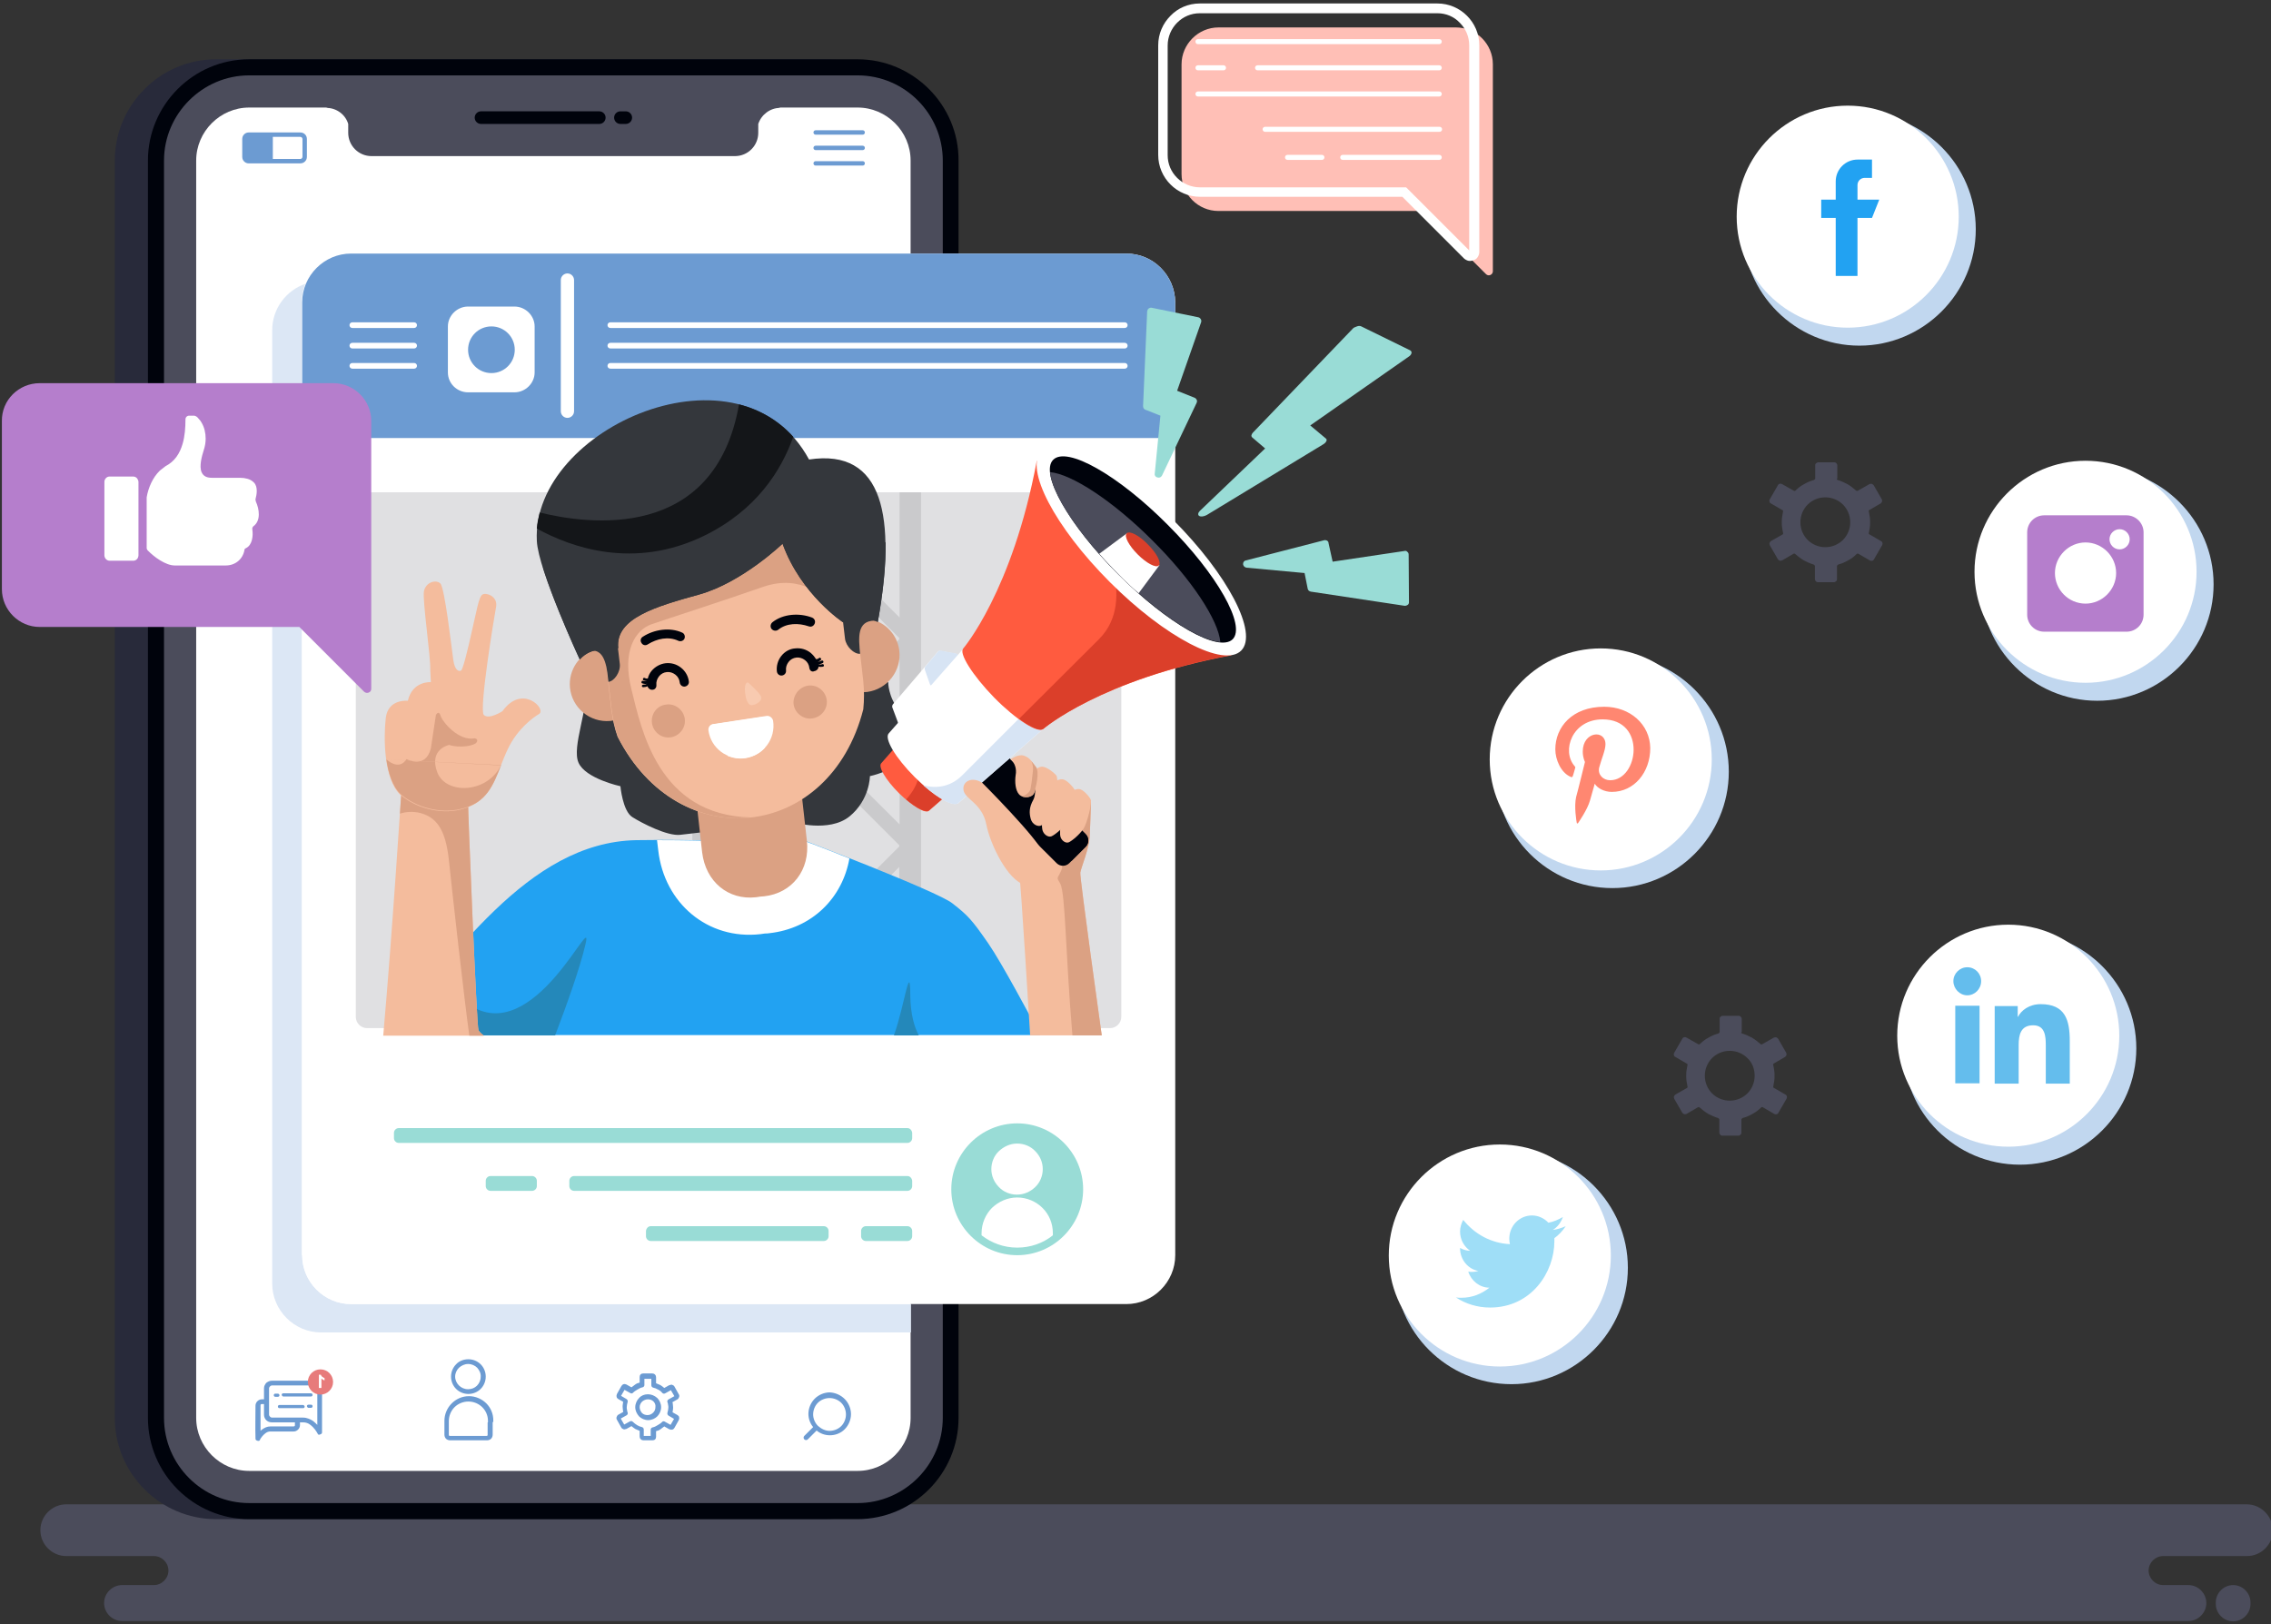 <svg xmlns="http://www.w3.org/2000/svg" xmlns:xlink="http://www.w3.org/1999/xlink" id="OBJECTS" x="0px" y="0px" viewBox="0 0 720 515" style="enable-background:new 0 0 720 515;" xml:space="preserve">
<rect x="0" y="0" width="720" height="515" fill="#333333" stroke="none"/>
<style type="text/css">
	.st0{fill-rule:evenodd;clip-rule:evenodd;fill:#4B4C5B;}
	.st1{fill-rule:evenodd;clip-rule:evenodd;fill:#282A3A;}
	.st2{fill-rule:evenodd;clip-rule:evenodd;fill:#00030C;}
	.st3{fill-rule:evenodd;clip-rule:evenodd;fill:#FFFFFF;}
	.st4{fill-rule:evenodd;clip-rule:evenodd;fill:#6C9BD2;}
	.st5{fill-rule:evenodd;clip-rule:evenodd;fill:#E77B7B;}
	.st6{fill-rule:evenodd;clip-rule:evenodd;fill:#FFBFB6;}
	.st7{fill-rule:evenodd;clip-rule:evenodd;fill:#C1D7EF;}
	.st8{fill-rule:evenodd;clip-rule:evenodd;fill:#DCE7F5;}
	.st9{fill-rule:evenodd;clip-rule:evenodd;fill:#E0E0E2;}
	.st10{fill-rule:evenodd;clip-rule:evenodd;fill:#99DCD6;}
	.st11{fill-rule:evenodd;clip-rule:evenodd;fill:#CACACC;}
	.st12{fill-rule:evenodd;clip-rule:evenodd;fill:#22A2F2;}
	.st13{fill-rule:evenodd;clip-rule:evenodd;fill:#2488BA;}
	.st14{fill-rule:evenodd;clip-rule:evenodd;fill:#34373C;}
	.st15{fill-rule:evenodd;clip-rule:evenodd;fill:#DBA183;}
	.st16{fill-rule:evenodd;clip-rule:evenodd;fill:#F4BC9D;}
	.st17{fill-rule:evenodd;clip-rule:evenodd;fill:#141619;}
	.st18{fill-rule:evenodd;clip-rule:evenodd;fill:#D7E4F4;}
	.st19{fill-rule:evenodd;clip-rule:evenodd;fill:#FF5B3F;}
	.st20{fill-rule:evenodd;clip-rule:evenodd;fill:#DB3F2A;}
	.st21{fill-rule:evenodd;clip-rule:evenodd;fill:#F8CAB0;}
	.st22{fill-rule:evenodd;clip-rule:evenodd;fill:#B57ECC;}
	.st23{fill:#22A2F2;}
	.st24{fill:#B57ECC;}
	.st25{fill:#FF8771;}
	.st26{fill:#64BDED;}
	.st27{fill:#9FDEF7;}
</style>
<g>
	<path class="st0" d="M712.3,477H21c-4.5,0-8.2,3.7-8.2,8.2l0,0c0,4.5,3.7,8.2,8.2,8.2h27.8c2.5,0,4.6,2.1,4.6,4.6l0,0   c0,2.5-2.1,4.6-4.6,4.6H38.7c-3.1,0-5.7,2.6-5.7,5.7l0,0c0,3.1,2.6,5.7,5.7,5.7h655.1c3.1,0,5.7-2.6,5.7-5.7l0,0   c0-3.1-2.6-5.7-5.7-5.7h-8c-2.5,0-4.6-2.1-4.6-4.6l0,0c0-2.5,2.1-4.6,4.6-4.6h26.6c4.5,0,8.2-3.7,8.2-8.2l0,0   C720.5,480.7,716.8,477,712.3,477L712.3,477z M708,514.1c-3,0-5.5-2.5-5.5-5.5v-0.5c0-3,2.5-5.5,5.5-5.5l0,0c3,0,5.5,2.5,5.5,5.5   v0.5C713.5,511.6,711,514.1,708,514.1L708,514.1z"></path>
	<g>
		<path class="st1" d="M261.3,18.8H68.5c-17.7,0-32.1,14.5-32.1,32.1v398.7c0,17.7,14.5,32.1,32.1,32.1h192.8    c17.7,0,32.1-14.4,32.1-32.1V50.9C293.4,33.3,279,18.8,261.3,18.8z"></path>
		<path class="st2" d="M271.9,18.8H79c-17.7,0-32.1,14.5-32.1,32.1v398.7c0,17.7,14.5,32.1,32.1,32.1h192.8    c17.7,0,32.1-14.4,32.1-32.1V50.9C304,33.3,289.5,18.8,271.9,18.8z"></path>
		<path class="st0" d="M271.9,23.9c14.9,0,27,12.2,27,27v398.7c0,14.8-12.2,27-27,27H79c-14.9,0-27-12.2-27-27V50.9    c0-14.8,12.2-27,27-27H271.9z"></path>
		<path class="st3" d="M271.9,34.1c9.2,0,16.8,7.6,16.8,16.8v398.7c0,9.2-7.6,16.8-16.8,16.8H79c-9.2,0-16.8-7.6-16.8-16.8V50.9    c0-9.2,7.6-16.8,16.8-16.8H271.9z"></path>
		<path class="st0" d="M175.4,49.5h57.6c4.1,0,7.4-3.3,7.4-7.4v-2.8c1-3,3.8-5.1,7-5.1l-7-2.6v-2.7h-65h-65v2.7l-7,2.6    c3.3,0,6.1,2.1,7,5.1v2.8c0,4.1,3.3,7.4,7.4,7.4H175.4z"></path>
		<path class="st2" d="M190,39.3c1.1,0,2-0.9,2-2c0-1.1-0.9-2-2-2h-37.5c-1.1,0-2,0.9-2,2c0,1.1,0.9,2,2,2H190L190,39.3z     M196.7,35.3c-1.1,0-2,0.9-2,2c0,1.1,0.9,2,2,2h1.7c1.1,0,2-0.9,2-2c0-1.1-0.9-2-2-2H196.7z"></path>
		<g>
			<g>
				<path class="st4" d="M86.2,437.8h13.5c0.7,0,1.3,0.3,1.7,0.7l0,0c0.4,0.4,0.7,1,0.7,1.7l0,13.8c0,0.4,0,0.6-0.5,0.8      c-0.7,0.3-0.7,0.1-1-0.4l0,0c-0.2-0.4-1-1.7-2.2-2.6c-0.6-0.5-1.4-0.8-2.3-0.8h-1v0.9c0,0.5-0.2,1-0.6,1.4      c-0.4,0.4-0.9,0.6-1.4,0.6h-7.4c-0.6,0-1.1,0.2-1.6,0.6c-0.8,0.6-1.4,1.5-1.6,1.8l0,0.1c-0.2,0.5-0.4,0.6-1,0.4      c-0.5-0.2-0.5-0.4-0.5-0.8c-0.1-3.3,0-6.9,0-10.3c0-0.5,0.2-1,0.6-1.4c0.4-0.4,0.9-0.6,1.4-0.6h0.7v-3.5c0-0.7,0.3-1.2,0.7-1.7      C84.9,438.1,85.5,437.8,86.2,437.8L86.2,437.8z M97.8,446.4h0.8c0.3,0,0.5-0.2,0.5-0.5c0-0.3-0.2-0.5-0.5-0.5h-0.8      c-0.3,0-0.5,0.2-0.5,0.5C97.4,446.2,97.6,446.4,97.8,446.4L97.8,446.4z M96.1,445.5h-7.5c-0.3,0-0.5,0.2-0.5,0.5      c0,0.3,0.2,0.5,0.5,0.5h7.5c0.3,0,0.5-0.2,0.5-0.5C96.5,445.7,96.3,445.5,96.1,445.5L96.1,445.5z M88.1,441.9h-0.8      c-0.3,0-0.5,0.2-0.5,0.5c0,0.3,0.2,0.5,0.5,0.5h0.8c0.3,0,0.5-0.2,0.5-0.5C88.6,442.1,88.3,441.9,88.1,441.9L88.1,441.9z       M89.8,442.8h8.8c0.3,0,0.5-0.2,0.5-0.5c0-0.3-0.2-0.5-0.5-0.5h-8.8c-0.3,0-0.5,0.2-0.5,0.5C89.4,442.6,89.6,442.8,89.8,442.8      L89.8,442.8z M93.5,451h-7.4c-0.7,0-1.3-0.3-1.7-0.7c-0.4-0.4-0.7-1-0.7-1.7v-3.4h-0.7c-0.1,0-0.2,0-0.3,0.1      c-0.1,0.1-0.1,0.2-0.1,0.3v8.1c0.2-0.2,0.4-0.4,0.6-0.5c0.7-0.5,1.5-0.9,2.5-0.9h7.4c0.1,0,0.2-0.1,0.3-0.1      c0.1-0.1,0.1-0.2,0.1-0.3V451L93.5,451z M99.7,439.3H86.2c-0.2,0-0.4,0.1-0.6,0.3c-0.2,0.2-0.3,0.4-0.3,0.6v4.2v4.2      c0,0.2,0.1,0.4,0.3,0.6c0.2,0.2,0.4,0.3,0.6,0.3h8.1h1.8c1.2,0,2.3,0.5,3.2,1.1c0.5,0.4,0.9,0.8,1.3,1.2v-11.5      c0-0.2-0.1-0.4-0.2-0.6C100.2,439.4,99.9,439.3,99.7,439.3z"></path>
				<path class="st4" d="M148.5,431c1.5,0,2.9,0.6,3.9,1.6c1,1,1.6,2.4,1.6,3.9c0,1.5-0.6,2.9-1.6,3.9l0,0c-1,1-2.4,1.6-3.9,1.6      c-1.5,0-2.9-0.6-3.9-1.6l0,0c-1-1-1.6-2.4-1.6-3.9c0-1.5,0.6-2.9,1.6-3.9C145.5,431.6,146.9,431,148.5,431L148.5,431z       M154.7,451L154.7,451L154.7,451v-0.5c0-1.7-0.7-3.2-1.8-4.3l0,0c-1.1-1.1-2.7-1.8-4.4-1.8c-1.7,0-3.3,0.7-4.4,1.8      c-1.1,1.1-1.8,2.7-1.8,4.4v0.5v0v0v3.9c0,0.1,0,0.2,0.1,0.2l0,0c0.1,0.1,0.1,0.1,0.2,0.1h11.7c0.1,0,0.2,0,0.2-0.1      c0.1-0.1,0.1-0.1,0.1-0.2V451L154.7,451z M156.2,450.9L156.2,450.9v4c0,0.5-0.2,1-0.5,1.3l0,0c-0.3,0.3-0.8,0.5-1.3,0.5h-11.7      c-0.5,0-1-0.2-1.3-0.5l0,0c-0.3-0.3-0.5-0.8-0.5-1.3V451l0,0v0v-0.5c0-2.1,0.9-4.1,2.3-5.5c1.4-1.4,3.3-2.3,5.5-2.3      c2.1,0,4.1,0.9,5.5,2.3l0,0c1.4,1.4,2.2,3.3,2.2,5.4V450.9L156.2,450.9L156.2,450.9z M151.3,433.7c-0.7-0.7-1.7-1.2-2.9-1.2      c-1.1,0-2.1,0.5-2.9,1.2c-0.7,0.7-1.2,1.7-1.2,2.8c0,1.1,0.5,2.1,1.2,2.8l0,0c0.7,0.7,1.7,1.2,2.9,1.2c1.1,0,2.1-0.4,2.8-1.1      l0,0c0.7-0.7,1.2-1.7,1.2-2.8C152.5,435.5,152,434.5,151.3,433.7z"></path>
				<path class="st4" d="M208,438.6c0.5,0.2,1,0.4,1.4,0.6c0.4,0.3,0.9,0.6,1.2,0.9l1.6-0.9l0.1,0c0.3-0.1,0.6-0.2,0.8-0.1      c0.3,0.1,0.6,0.3,0.7,0.5l1.4,2.5c0.2,0.3,0.2,0.6,0.1,0.9c-0.1,0.3-0.3,0.6-0.5,0.7l-1.6,0.9c0,0.2,0.1,0.3,0.1,0.5      c0,0.4,0.1,0.7,0.1,1.1c0,0.3,0,0.7-0.1,1.1c0,0.2,0,0.3-0.1,0.5l1.6,0.9c0.3,0.2,0.5,0.4,0.5,0.7c0.1,0.3,0,0.6-0.1,0.9      l-1.4,2.5c-0.2,0.3-0.4,0.5-0.7,0.5c-0.3,0.1-0.6,0-0.9-0.1l-1.6-0.9c-0.4,0.3-0.8,0.6-1.2,0.9c-0.4,0.3-0.9,0.5-1.4,0.6v1.8      c0,0.3-0.1,0.6-0.3,0.8c-0.2,0.2-0.5,0.3-0.8,0.3h-2.9c-0.3,0-0.6-0.1-0.8-0.3l-0.1-0.1c-0.2-0.2-0.3-0.5-0.3-0.8v-1.8      c-0.5-0.2-1-0.4-1.4-0.6c-0.4-0.3-0.9-0.6-1.2-0.9l-1.6,0.9l-0.1,0c-0.3,0.1-0.6,0.2-0.8,0.1c-0.3-0.1-0.6-0.3-0.7-0.5l-1.4-2.5      c-0.2-0.3-0.2-0.6-0.1-0.9c0.1-0.3,0.3-0.6,0.5-0.7l1.6-0.9c0-0.2-0.1-0.3-0.1-0.5c0-0.4-0.1-0.7-0.1-1.1c0-0.3,0-0.7,0.1-1.1      c0-0.2,0-0.3,0.1-0.5l-1.6-0.9c-0.3-0.2-0.5-0.4-0.5-0.7c-0.1-0.3,0-0.6,0.1-0.9l1.4-2.5c0.2-0.3,0.4-0.5,0.7-0.6      c0.3-0.1,0.6,0,0.9,0.1l1.6,0.9c0.4-0.3,0.8-0.6,1.2-0.9c0.4-0.3,0.9-0.5,1.4-0.6v-1.8c0-0.3,0.1-0.6,0.3-0.8      c0.2-0.2,0.5-0.3,0.8-0.3h2.9c0.3,0,0.6,0.1,0.8,0.3l0.1,0.1c0.2,0.2,0.3,0.5,0.3,0.8V438.6L208,438.6z M208.6,440.6      c-0.5-0.3-1-0.5-1.5-0.6c-0.4-0.1-0.6-0.4-0.6-0.8v-2h-2.2v2c0,0.3-0.2,0.6-0.6,0.7c-0.6,0.1-1.1,0.4-1.6,0.7      c-0.5,0.3-1,0.6-1.4,1c-0.2,0.3-0.6,0.3-0.9,0.1l-1.8-1l-1.1,1.9l1.7,1c0.3,0.2,0.5,0.5,0.4,0.9c-0.1,0.3-0.1,0.6-0.2,0.8      c0,0.3-0.1,0.6-0.1,0.9c0,0.3,0,0.6,0.1,0.9c0,0.3,0.1,0.6,0.2,0.8l0,0c0.1,0.3,0,0.7-0.4,0.9l-1.8,1l1.1,1.9l1.8-1      c0.3-0.2,0.7-0.1,0.9,0.1c0.4,0.4,0.9,0.8,1.4,1.1c0.5,0.3,1,0.5,1.5,0.6c0.4,0.1,0.6,0.4,0.6,0.8v2h2.2v-2      c0-0.3,0.2-0.6,0.6-0.7c0.6-0.1,1.1-0.4,1.6-0.7c0.5-0.3,1-0.6,1.4-1c0.2-0.3,0.6-0.3,0.9-0.1l1.8,1l1.1-1.9l-1.7-1      c-0.3-0.2-0.5-0.5-0.4-0.9c0.1-0.3,0.1-0.6,0.2-0.8c0-0.3,0.1-0.6,0.1-0.9c0-0.3,0-0.6-0.1-0.9c0-0.3-0.1-0.6-0.2-0.8l0,0      c-0.1-0.3,0-0.7,0.4-0.9l1.8-1l-1.1-1.9l-1.8,1c-0.3,0.2-0.7,0.1-0.9-0.1C209.6,441.2,209.1,440.8,208.6,440.6L208.6,440.6z       M205.4,442.1c-1.1,0-2.1,0.4-2.8,1.2l0,0c-0.7,0.7-1.2,1.8-1.2,2.9c0,1.1,0.5,2.1,1.2,2.9l0,0c0.7,0.7,1.8,1.2,2.9,1.2      c1.1,0,2.2-0.5,2.9-1.2c0.7-0.7,1.2-1.8,1.2-2.9c0-1.1-0.5-2.2-1.2-2.9C207.5,442.5,206.5,442.1,205.4,442.1L205.4,442.1z       M207.2,444.4c-0.5-0.5-1.1-0.7-1.8-0.7c-0.7,0-1.3,0.3-1.8,0.7l0,0c-0.5,0.5-0.8,1.1-0.8,1.8c0,0.7,0.3,1.3,0.7,1.8l0,0      c0.5,0.5,1.1,0.7,1.8,0.7c0.7,0,1.3-0.3,1.8-0.8c0.5-0.5,0.7-1.1,0.7-1.8C207.9,445.5,207.6,444.8,207.2,444.4z"></path>
				<path class="st4" d="M267.8,443.6c1.3,1.3,2,3.1,2,4.8c0,1.7-0.7,3.5-2,4.8l0,0c-1.3,1.3-3,1.9-4.7,1.9c-1.5,0-3-0.5-4.2-1.5      l-2.8,2.8c-0.3,0.3-0.8,0.3-1.1,0c-0.3-0.3-0.3-0.8,0-1.1l2.8-2.8c-1-1.2-1.5-2.7-1.5-4.2c0-1.7,0.7-3.5,2-4.8      c1.3-1.3,3.1-2,4.8-2C264.8,441.6,266.5,442.3,267.8,443.6L267.8,443.6L267.8,443.6z M259.3,452.1L259.3,452.1L259.3,452.1      c1.1,1,2.4,1.6,3.7,1.6c1.3,0,2.7-0.5,3.7-1.5l0,0c1-1,1.5-2.4,1.5-3.7c0-1.3-0.5-2.7-1.5-3.7c-1-1-2.4-1.5-3.7-1.5      c-1.3,0-2.7,0.5-3.7,1.5c-1,1-1.5,2.4-1.5,3.7C257.8,449.7,258.3,451.1,259.3,452.1z"></path>
			</g>
			<circle class="st5" cx="101.6" cy="438.2" r="4"></circle>
			<path class="st3" d="M101.1,440.1h0.8v-3c0.3,0.3,0.6,0.5,1,0.6V437c-0.2-0.1-0.4-0.2-0.7-0.4c-0.2-0.2-0.4-0.4-0.5-0.7h-0.6     V440.1z"></path>
			<g>
				<path class="st4" d="M273.5,42.7c0.4,0,0.7-0.3,0.7-0.7c0-0.4-0.3-0.7-0.7-0.7h-14.9c-0.4,0-0.7,0.3-0.7,0.7      c0,0.4,0.3,0.7,0.7,0.7H273.5L273.5,42.7z M273.5,52.5c0.4,0,0.7-0.3,0.7-0.7c0-0.4-0.3-0.7-0.7-0.7h-14.9      c-0.4,0-0.7,0.3-0.7,0.7c0,0.4,0.3,0.7,0.7,0.7H273.5L273.5,52.5z M273.5,47.6c0.4,0,0.7-0.3,0.7-0.7c0-0.4-0.3-0.7-0.7-0.7      h-14.9c-0.4,0-0.7,0.3-0.7,0.7c0,0.4,0.3,0.7,0.7,0.7H273.5z"></path>
				<path class="st4" d="M77.3,42.6L77.3,42.6L77.3,42.6z M95.2,43.4h-8.7v7h8.7c0.2,0,0.4-0.1,0.5-0.2c0.1-0.1,0.2-0.3,0.2-0.5      v-5.6c0-0.2-0.1-0.4-0.2-0.5C95.6,43.5,95.4,43.4,95.2,43.4L95.2,43.4z M78.8,42h16.4c0.6,0,1.1,0.2,1.5,0.6      c0.4,0.4,0.6,0.9,0.6,1.5v5.6c0,0.6-0.2,1.1-0.6,1.5c-0.4,0.4-0.9,0.6-1.5,0.6H78.8c-0.5,0-1-0.2-1.4-0.6l0,0      c-0.4-0.4-0.6-0.9-0.6-1.5v-5.6c0-0.6,0.2-1.1,0.6-1.5C77.7,42.3,78.2,42,78.8,42z"></path>
			</g>
		</g>
	</g>
	<g>
		<path class="st6" d="M386.3,8.7h75.3c6.5,0,11.7,5.3,11.7,11.7v31.2v3.6V86c0,0.5-0.3,1-0.8,1.2c-0.5,0.2-1,0.1-1.4-0.3l-20-20    h-64.8c-6.5,0-11.7-5.3-11.7-11.7V20.4C374.6,14,379.9,8.7,386.3,8.7z"></path>
		<g>
			<path class="st3" d="M380.4,1.1h75.3c3.7,0,7,1.5,9.4,3.9c2.4,2.4,3.9,5.7,3.9,9.4v65.5c0,0.6-0.2,1.1-0.5,1.6     c-0.3,0.5-0.7,0.8-1.3,1h0c-0.5,0.2-1.1,0.3-1.6,0.2c-0.5-0.1-1.1-0.4-1.5-0.8l-19.5-19.5h-64.1c-3.7,0-7-1.5-9.4-3.9     c-2.4-2.4-3.9-5.7-3.9-9.4V14.4c0-3.7,1.5-7,3.9-9.4C373.4,2.6,376.7,1.1,380.4,1.1L380.4,1.1z M455.7,4.2h-75.3     c-2.8,0-5.3,1.1-7.2,3c-1.8,1.8-3,4.4-3,7.2v34.8c0,2.8,1.1,5.3,3,7.2c1.8,1.8,4.4,3,7.2,3h65.4l20,20V14.4c0-2.8-1.1-5.3-3-7.2     C461,5.3,458.5,4.2,455.7,4.2z"></path>
			<path class="st3" d="M379.8,14c-0.5,0-0.8-0.4-0.8-0.8c0-0.5,0.4-0.8,0.8-0.8h76.5c0.5,0,0.8,0.4,0.8,0.8c0,0.5-0.4,0.8-0.8,0.8     H379.8z"></path>
			<path class="st3" d="M379.8,22.3c-0.5,0-0.8-0.4-0.8-0.8c0-0.5,0.4-0.8,0.8-0.8h8.1c0.5,0,0.8,0.4,0.8,0.8c0,0.5-0.4,0.8-0.8,0.8     H379.8L379.8,22.3z M398.7,22.3c-0.5,0-0.8-0.4-0.8-0.8c0-0.5,0.4-0.8,0.8-0.8h57.6c0.5,0,0.8,0.4,0.8,0.8c0,0.5-0.4,0.8-0.8,0.8     H398.7z"></path>
			<path class="st3" d="M379.8,30.6c-0.5,0-0.8-0.4-0.8-0.8c0-0.5,0.4-0.8,0.8-0.8h76.5c0.5,0,0.8,0.4,0.8,0.8     c0,0.5-0.4,0.8-0.8,0.8H379.8z"></path>
			<path class="st3" d="M401.1,41.8c-0.5,0-0.8-0.4-0.8-0.8c0-0.5,0.4-0.8,0.8-0.8h55.3c0.5,0,0.8,0.4,0.8,0.8     c0,0.5-0.4,0.8-0.8,0.8H401.1z"></path>
			<path class="st3" d="M425.7,50.7c-0.5,0-0.8-0.4-0.8-0.8c0-0.5,0.4-0.8,0.8-0.8h30.6c0.5,0,0.8,0.4,0.8,0.8     c0,0.5-0.4,0.8-0.8,0.8H425.7z"></path>
			<path class="st3" d="M408.2,50.7c-0.5,0-0.8-0.4-0.8-0.8c0-0.5,0.4-0.8,0.8-0.8h10.9c0.5,0,0.8,0.4,0.8,0.8     c0,0.5-0.4,0.8-0.8,0.8H408.2z"></path>
		</g>
	</g>
	<path class="st0" d="M558.1,351.1L558.1,351.1L558.1,351.1z M554,335.5c-1.4-1.4-3.4-2.3-5.6-2.3c-2.2,0-4.2,0.9-5.6,2.3   c-1.4,1.4-2.3,3.4-2.3,5.6c0,2.2,0.9,4.2,2.3,5.6c1.4,1.4,3.4,2.3,5.6,2.3c2.2,0,4.2-0.9,5.6-2.3c1.4-1.4,2.3-3.4,2.3-5.6   C556.3,338.9,555.5,336.9,554,335.5L554,335.5z M552.3,327.7c1.1,0.3,2.1,0.8,3.1,1.3c1,0.6,1.9,1.3,2.7,2c0.2,0.2,0.4,0.2,0.6,0.1   l3.7-2.1l0,0c0.2-0.1,0.5-0.1,0.7-0.1c0.2,0.1,0.4,0.2,0.6,0.4l0,0l2.6,4.5c0.1,0.2,0.1,0.5,0.1,0.7c-0.1,0.2-0.2,0.4-0.4,0.6l0,0   l-3.6,2.1c-0.2,0.1-0.3,0.3-0.2,0.5h0c0.1,0.5,0.2,1.1,0.3,1.7c0.1,0.6,0.1,1.1,0.1,1.7c0,0.6,0,1.1-0.1,1.7   c-0.1,0.6-0.2,1.1-0.3,1.7c-0.1,0.2,0.1,0.5,0.3,0.5l3.6,2.1l0,0c0.2,0.1,0.4,0.3,0.4,0.6c0.1,0.2,0,0.5-0.1,0.7l-2.6,4.5h0   c-0.1,0.2-0.3,0.4-0.6,0.4c-0.2,0.1-0.5,0-0.7-0.1l0,0l-3.6-2.1c-0.2-0.1-0.4-0.1-0.6,0.1c-0.8,0.8-1.7,1.5-2.7,2   c-1,0.6-2,1-3.1,1.3c-0.2,0.1-0.4,0.3-0.4,0.5v4.2c0,0.2-0.1,0.5-0.3,0.6c-0.2,0.2-0.4,0.3-0.6,0.3h-5.2c-0.2,0-0.5-0.1-0.6-0.3   c-0.2-0.2-0.3-0.4-0.3-0.6V355c0-0.2-0.2-0.4-0.4-0.5c-1.1-0.3-2.1-0.8-3.1-1.3c-1-0.6-1.9-1.3-2.7-2c-0.2-0.2-0.4-0.2-0.6-0.1   l-3.6,2.1c-0.2,0.1-0.5,0.1-0.7,0.1c-0.2-0.1-0.4-0.2-0.6-0.4l0,0l-2.6-4.5v0c-0.1-0.2-0.1-0.5-0.1-0.7c0.1-0.2,0.2-0.4,0.4-0.6   l3.7-2.1c0.2-0.1,0.3-0.3,0.2-0.5l0,0c-0.1-0.5-0.2-1.1-0.3-1.7c-0.1-0.6-0.1-1.1-0.1-1.7c0-0.6,0-1.1,0.1-1.7   c0.1-0.6,0.2-1.1,0.3-1.7c0.1-0.2-0.1-0.5-0.3-0.5l-3.6-2.1c-0.2-0.1-0.4-0.3-0.4-0.6c-0.1-0.2,0-0.5,0.1-0.7l0,0l2.6-4.5l0,0   c0.1-0.2,0.3-0.4,0.6-0.4c0.2-0.1,0.5,0,0.7,0.1l0,0l3.7,2.1c0.2,0.1,0.4,0.1,0.6-0.1c0.8-0.8,1.7-1.5,2.7-2c1-0.6,2-1,3.1-1.3   c0.2-0.1,0.4-0.3,0.4-0.5V323c0-0.3,0.1-0.5,0.3-0.6c0.2-0.2,0.4-0.3,0.6-0.3h5.2c0.2,0,0.5,0.1,0.6,0.3c0.2,0.2,0.3,0.4,0.3,0.6   v4.2C551.9,327.4,552.1,327.6,552.3,327.7z"></path>
	<g>
		<path class="st7" d="M589.5,109.6c20.3,0,36.9-16.6,36.9-36.9c0-20.3-16.6-36.9-36.9-36.9c-20.3,0-36.9,16.6-36.9,36.9    C552.6,93,569.2,109.6,589.5,109.6z"></path>
		<g>
			<path class="st3" d="M585.8,103.9c19.4,0,35.2-15.8,35.2-35.2c0-19.4-15.8-35.2-35.2-35.2c-19.4,0-35.2,15.8-35.2,35.2     C550.6,88.1,566.4,103.9,585.8,103.9z"></path>
		</g>
	</g>
	<g>
		<path class="st8" d="M95.8,398c0,8.5,7,15.5,15.5,15.5h177.5v5.4v3.6H101.8c-8.5,0-15.5-7-15.5-15.5V115v-10.3    c0-6.8,4.4-12.6,10.5-14.7c-0.7,1.8-1.1,3.7-1.1,5.7V113v25.8V398z"></path>
		<g>
			<path class="st3" d="M357.1,80.4H111.3c-8.5,0-15.5,7-15.5,15.5V398c0,8.5,7,15.5,15.5,15.5h245.8c8.5,0,15.5-7,15.5-15.5V95.8     C372.5,87.3,365.6,80.4,357.1,80.4z"></path>
			<path class="st4" d="M357.1,80.4H111.3c-8.5,0-15.5,7-15.5,15.5v43h276.8v-43C372.5,87.3,365.6,80.4,357.1,80.4z"></path>
			<path class="st9" d="M351.9,156.1H116.4c-2,0-3.6,1.6-3.6,3.6v162.7c0,2,1.6,3.6,3.6,3.6h235.5c2,0,3.6-1.6,3.6-3.6V159.8     C355.5,157.8,353.9,156.1,351.9,156.1z"></path>
			<path class="st10" d="M322.5,398c11.5,0,20.9-9.4,20.9-20.9s-9.4-20.9-20.9-20.9c-11.5,0-20.9,9.4-20.9,20.9S311,398,322.5,398z"></path>
			<path class="st3" d="M322.5,362.6c2.2,0,4.3,0.9,5.7,2.4c1.5,1.5,2.4,3.5,2.4,5.7c0,2.2-0.9,4.3-2.4,5.7l-0.1,0.1     c-1.5,1.4-3.5,2.3-5.7,2.3c-2.2,0-4.3-0.9-5.7-2.4l0,0c-1.5-1.5-2.4-3.5-2.4-5.7c0-2.2,0.9-4.3,2.4-5.7     C318.2,363.6,320.2,362.6,322.5,362.6L322.5,362.6z M311.2,391.7c3.1,2.4,7,3.9,11.3,3.9c4.2,0,8.2-1.4,11.3-3.9v0v0v-0.7     c0-3.1-1.2-5.9-3.2-7.9l-0.1-0.1c-2-2-4.9-3.3-8-3.3s-5.9,1.3-8,3.3c-2,2-3.3,4.9-3.3,8L311.2,391.7L311.2,391.7L311.2,391.7z"></path>
			<g>
				<path class="st10" d="M287.7,357.7H126.4c-0.8,0-1.5,0.7-1.5,1.5v1.7c0,0.8,0.7,1.5,1.5,1.5h161.3c0.8,0,1.5-0.7,1.5-1.5v-1.7      C289.1,358.4,288.5,357.7,287.7,357.7z"></path>
				<path class="st10" d="M287.7,372.9H182c-0.8,0-1.5,0.7-1.5,1.5v1.7c0,0.8,0.7,1.5,1.5,1.5h105.7c0.8,0,1.5-0.7,1.5-1.5v-1.7      C289.1,373.6,288.5,372.9,287.7,372.9z"></path>
				<path class="st10" d="M168.7,372.9h-13.2c-0.8,0-1.5,0.7-1.5,1.5v1.7c0,0.8,0.7,1.5,1.5,1.5h13.2c0.8,0,1.5-0.7,1.5-1.5v-1.7      C170.2,373.6,169.5,372.9,168.7,372.9z"></path>
				<path class="st10" d="M206.3,388.8h54.9c0.8,0,1.5,0.7,1.5,1.5v1.7c0,0.8-0.7,1.5-1.5,1.5h-54.9c-0.8,0-1.5-0.7-1.5-1.5v-1.7      C204.9,389.5,205.5,388.8,206.3,388.8z"></path>
				<path class="st10" d="M274.5,388.8h13.2c0.8,0,1.5,0.7,1.5,1.5v1.7c0,0.8-0.7,1.5-1.5,1.5h-13.2c-0.8,0-1.5-0.7-1.5-1.5v-1.7      C273,389.5,273.7,388.8,274.5,388.8z"></path>
			</g>
			<path class="st11" d="M292,156.1v170h-6.9v-51.2L259,301l25.1,25.1h-6.5l-21.8-21.8l-21.8,21.8h-6.5l25.1-25.1l-26.2-26.1v51.2     h-6.9v-170h6.9v39.7l26.2-26.1l-13.5-13.5h6.5l10.3,10.3l10.3-10.3h6.5L259,169.7l26.2,26.1v-39.7H292L292,156.1z M226.3,261.5     l26.2-26.1l-26.2-26.1V261.5L226.3,261.5z M285.1,209.2L259,235.3l26.2,26.1V209.2L285.1,209.2z M226.3,202.3v0.4l29.4,29.4     l29.4-29.4v-0.4l-29.4-29.4L226.3,202.3L226.3,202.3z M226.3,268v0.4l29.4,29.4l29.4-29.4V268l-29.4-29.4L226.3,268z"></path>
			<path class="st12" d="M247.3,268.1l6.3-2.1c0,0,43.3,16.5,48.3,20.4c5,3.9,6.2,5.2,11.4,12.7c4.3,6.2,13.5,23.5,16.5,29.1H128.3     h-6.8c22.3-23.9,45.4-61.1,80.2-61.8c11-0.2,22.5,0.1,22.5,0.1L247.3,268.1z"></path>
			<path class="st13" d="M291.3,328.3h-7.9c3.3-9,5.2-24.3,5.2-12.5C288.7,321.7,289.9,325.7,291.3,328.3L291.3,328.3z M176,328.3     h-40.3c-1.1-9.3,0.6-18.5,12.8-9.9c20.9,14.6,40.1-31.4,37.1-18.9C183.9,306.9,179.4,319.4,176,328.3z"></path>
			<path class="st3" d="M269.3,272.2c-2.2,12.5-11.8,22.2-25.4,23.7c-0.5,0.1-0.9,0.1-1.4,0.1c-0.5,0.1-0.9,0.1-1.4,0.2     c-16.8,1.9-30.5-9.9-32.4-26.5l-0.4-3.3c8.6,0,15.9,0.2,15.9,0.2l23,1.6l6.3-2.1C253.6,266.1,260.6,268.7,269.3,272.2z"></path>
			<path class="st14" d="M281.6,216.3c0,0-0.1,4.6,3.6,9.2c3.7,4.6,1.5,12.1-0.2,15.6c-1.6,3.4-9.2,5-9.2,5s0,7.5-6.5,12.8     c-6.5,5.2-17.9,1.8-17.9,1.8l-25.3,2.8c0,0-6.3,0.7-10.4,1.2c-4.1,0.5-12.2-3.7-15.2-5.6c-3.1-1.9-3.8-9.8-3.8-9.8     s-11.1-2.4-13.3-7.5c-2.2-5.1,3.3-17.1,2.4-25.3L281.6,216.3z"></path>
			<g>
				<path class="st15" d="M273.7,196.1c0.3,0,0.6,0,0.9,0l0,0l0,0c5.3,0.5,9.8,4.6,10.5,10.1c0.8,6.4-3.7,12.3-10.1,13.2      c-6.4,0.8-12.3-3.7-13.2-10.1c-0.5-3.7,0.8-7.3,3.3-9.8c0.1,3.5,1.1,7.7,5.6,7.6l-0.9-6.7C269.4,197.8,271.8,196.3,273.7,196.1z      "></path>
				<path class="st15" d="M189.5,205.6c-0.3,0.1-0.6,0.2-0.8,0.2l0,0l0,0c-5.1,1.7-8.5,6.7-8,12.2c0.6,6.4,6.3,11.2,12.8,10.6      c6.5-0.6,11.2-6.3,10.6-12.8c-0.3-3.7-2.4-6.9-5.4-8.8c0.7,3.4,0.6,7.7-3.7,8.6l-0.6-6.7C194,206.3,191.4,205.3,189.5,205.6z"></path>
			</g>
			<path class="st15" d="M253.9,249.5c0.7,6,1.4,12.7,1.9,17c1.1,9.4-4.7,16.7-13.5,17.7c-0.4,0-0.8,0.1-1.3,0.1     c-0.4,0.1-0.8,0.1-1.3,0.2c-8.8,1-16-4.9-17.1-14.3c-0.5-4.3-1.2-10.9-1.9-17c2.6-3.4,9-8.3,15.6-11     C243.3,243.4,250.6,246.8,253.9,249.5z"></path>
			<path class="st16" d="M225.2,144.3c22-2.5,41.9,13.5,44.4,35.4l3.3,29.3l0.8,7c0.3,3,0.3,6,0,8.9c-10.6,41.6-58.4,47-77.9,8.7     c-1-2.8-1.6-5.7-2-8.7l-0.8-7l-3.3-29.3C187.3,166.8,203.3,146.8,225.2,144.3z"></path>
			<path class="st15" d="M244.4,146.9c13.4,5.3,23.6,17.6,25.3,32.9l1.3,11.9l-9.4-1.6c0,0-7.1-8.4-19.7-4     c-12.6,4.4-30.6,10.2-35.5,11.9c-4.9,1.8-9.3,8.3-6.2,20.6c3.1,12.3,8.3,40,38,40.6c-15.7,1.8-32.6-6.5-42.3-25.6     c-1-2.8-1.6-5.7-2-8.7l-0.8-7l-3.3-29.3c-1.4-12.8,3.4-24.9,12-33.2c3.6-1.7,6.7-3,9.1-3.6C217.9,150,232.7,148.1,244.4,146.9z"></path>
			<g>
				<path class="st3" d="M245.1,228.5c0.9,5.7-3,11-8.7,11.8c-5.7,0.9-11-3-11.8-8.7l0,0c-0.1-1,0.5-1.9,1.5-2l17-2.6      C244,226.9,244.9,227.6,245.1,228.5L245.1,228.5z"></path>
				<path class="st3" d="M242.5,237.1c-1.5,1.7-3.7,2.9-6.1,3.3c-2,0.3-3.9,0-5.7-0.7c0.5-2.2,2.5-4.2,5.3-4.7      C238.7,234.5,241.2,235.4,242.5,237.1z"></path>
				<path class="st3" d="M225.8,229.7l16-2.4c0.5,1.7,0,3.6-1.1,4.2c-1.4,0.7-13,2.1-13.9,1.4C226.3,232.4,226,231,225.8,229.7z"></path>
			</g>
			<g>
				<path class="st15" d="M211.2,223.4c2.9-0.4,5.5,1.7,5.9,4.5c0.4,2.9-1.7,5.5-4.5,5.9c-2.9,0.4-5.5-1.7-5.9-4.5      C206.3,226.4,208.3,223.7,211.2,223.4z"></path>
				<path class="st15" d="M256.2,217.4c2.9-0.4,5.5,1.7,5.9,4.5c0.4,2.9-1.7,5.5-4.6,5.9c-2.9,0.4-5.5-1.7-5.9-4.5      C251.3,220.5,253.4,217.8,256.2,217.4z"></path>
			</g>
			<path class="st2" d="M256.4,198.6c0.8,0.3,1.6-0.1,1.9-0.9c0.3-0.8-0.1-1.6-0.9-1.9c-4-1.5-9.1-1.2-12.5,1.5     c-0.6,0.5-0.8,1.4-0.3,2.1c0.5,0.6,1.4,0.8,2.1,0.3C249.4,197.5,253.2,197.5,256.4,198.6z"></path>
			<path class="st2" d="M208.1,217.2c-0.1-1,0.2-1.9,0.8-2.7c0.6-0.8,1.5-1.3,2.5-1.4c1-0.1,1.9,0.2,2.7,0.8     c0.8,0.6,1.3,1.5,1.4,2.5c0.1,0.8,0.8,1.4,1.6,1.3c0.8-0.1,1.4-0.8,1.3-1.6c-0.2-1.7-1.1-3.3-2.5-4.4c-1.4-1.1-3.1-1.6-4.9-1.4     c-1.7,0.2-3.3,1.1-4.4,2.4c-0.6,0.7-1,1.5-1.2,2.4c-0.2,0.1-0.6,0.1-0.9-0.1c-0.2-0.1-0.5-0.1-0.6,0.1c-0.1,0.2-0.1,0.5,0.1,0.6     c0.4,0.2,0.8,0.3,1.2,0.2l0,0c-0.3,0.1-0.8,0.2-1.3,0c-0.2-0.1-0.5,0-0.5,0.3c-0.1,0.2,0,0.5,0.3,0.5c0.6,0.2,1.1,0.2,1.5,0.1v0     c-0.4,0.2-0.8,0.3-1.3,0.3c-0.2,0-0.4,0.2-0.4,0.4c0,0.2,0.2,0.4,0.4,0.4c0.5,0,1-0.1,1.4-0.3c0.2,0.7,0.9,1.2,1.6,1.1     C207.6,218.7,208.2,218,208.1,217.2z"></path>
			<path class="st2" d="M205.4,204.3c2.9-1.8,6.5-2.6,9.7-1.1c0.7,0.3,1.6,0,1.9-0.7c0.3-0.7,0-1.6-0.7-1.9c-3.9-1.8-9-1-12.5,1.3     c-0.7,0.4-0.9,1.3-0.4,2C203.8,204.6,204.7,204.8,205.4,204.3z"></path>
			<path class="st14" d="M272.7,207.3c-1.9,0.2-4.5-2.3-4.8-4.8c-0.3-2.5-0.6-5.1-0.6-5.1l5.2-4l4.8,3.4     C271.6,196.8,272.2,202.3,272.7,207.3L272.7,207.3z M195.9,205.4c0,0,0.3,2.7,0.6,5.1c0.3,2.5-1.7,5.5-3.6,5.7     c-0.4-3.2-0.7-10.7-5.7-9.8l5.9-3.3L195.9,205.4z"></path>
			<path class="st2" d="M256.6,211.8c-0.1-1-0.6-1.9-1.4-2.5c-0.8-0.6-1.7-0.9-2.7-0.8c-1,0.1-1.9,0.6-2.5,1.4     c-0.6,0.8-0.9,1.7-0.8,2.7c0.1,0.8-0.5,1.5-1.3,1.6c-0.8,0.1-1.5-0.5-1.6-1.3c-0.2-1.7,0.3-3.5,1.4-4.9c1.1-1.4,2.7-2.3,4.4-2.4     c1.8-0.2,3.5,0.3,4.9,1.4c0.7,0.6,1.3,1.3,1.7,2c0.2,0,0.6,0,0.9-0.3c0.2-0.2,0.4-0.2,0.6,0c0.2,0.2,0.2,0.4,0,0.6     c-0.3,0.3-0.7,0.5-1.1,0.5l0,0c0.4,0,0.8,0,1.3-0.3c0.2-0.1,0.5-0.1,0.6,0.1c0.1,0.2,0.1,0.5-0.1,0.6c-0.5,0.3-1,0.4-1.5,0.4l0,0     c0.4,0.1,0.8,0.2,1.3,0c0.2-0.1,0.5,0.1,0.5,0.3c0.1,0.2-0.1,0.5-0.3,0.5c-0.5,0.1-1,0.1-1.4,0c0,0.7-0.6,1.3-1.3,1.4     C257.4,213.2,256.7,212.6,256.6,211.8z"></path>
			<path class="st14" d="M256.5,145.7c23.8-3.6,27.7,18.5,21.8,51.5c-4.3-1.9-7.6-0.7-10.9,0.2c0,0-13.4-8.7-19.3-25     c0,0-12.8,12.3-26.4,16.1c-13.7,3.8-26.7,7.5-25.7,17c-3.5,0.7-8.2-0.7-12.2,3.6c0,0-13.2-28.4-13.6-37.6     C168.4,135.7,235.1,106.3,256.5,145.7z"></path>
			<path class="st17" d="M170.2,167.6c0.1-1.7,0.5-3.4,0.9-5.1c14.9,3.7,55.5,9.6,63.2-34.3c6.5,1.7,12.4,5,17.2,10.3     c-3.8,10.7-11.7,23.3-28.3,31.4C201,180.7,181.1,173.6,170.2,167.6z"></path>
			<path class="st14" d="M280.8,171.9c0.1,7.3-0.8,15.8-2.5,25.3c-4.3-1.9-7.6-0.7-10.9,0.2c0,0-13.4-8.7-19.3-25     c0,0-12.8,12.3-26.4,16.1c-13.7,3.8-26.7,7.5-25.7,17c-3.5,0.7-8.2-0.7-12.2,3.6c0,0-8-17.3-11.7-29.3     c54.1,14.9,77.7-15.9,77.7-15.9C261.7,177.8,273.1,176.1,280.8,171.9z"></path>
			<g>
				<path class="st16" d="M153.3,328.3c-0.7-0.5-1.3-1.1-1.6-1.6c-0.6-1.2-3.4-71.4-3.3-72.1c0.1-0.8-0.7-1.3-0.7-1.3      s-13.7,1.2-18.8-2.5c0,0-1.6,0.6-1.7,1.2c-0.1,0.4-2.7,42.4-5.7,76.4H153.3z"></path>
				<path class="st15" d="M153.3,328.3c-0.7-0.5-1.3-1.1-1.6-1.6c-0.6-1.2-3.4-71.4-3.3-72.1c0.1-0.8-0.7-1.3-0.7-1.3      s-13.7,1.2-18.8-2.5c0,0-1.6,0.6-1.7,1.2c0,0.1-0.2,2.3-0.4,6c1.8-0.6,4.1-0.8,6.5-0.2c6,1.6,8.2,6.7,9.1,15.7      c0.8,7.8,4.8,43.6,6.4,54.9H153.3z"></path>
				<path class="st16" d="M161.1,237.3c3-6.2,7.9-9.8,9.8-10.9c2.5-1.5-5.3-9.7-11.6-0.9c0,0-4.3,2.8-5.9,1.2      c-1.6-1.6,3.3-31.2,3.9-34.4c0.5-3.2-3.1-4.5-4.3-3.8c-1.2,0.6-1.9,5.3-3.3,11.2c-1.3,5.9-2.9,12.5-3.5,12.9      c-0.7,0.4-2,0.1-2.5-3.4c-0.5-3.5-2.7-22.9-4.1-24.2c-1.3-1.3-4.6-0.5-5.2,2.5c-0.5,2.9,2.2,21.1,2,24.8l0.2,4      c0,0-5.8-0.5-7.3,5.9c0,0-6.3-0.7-7,5.5c-0.7,6.1-0.7,19.2,4.6,24.3c4.9,4.2,12.5,6.3,19.1,4.7      C156.4,254.1,157,245.8,161.1,237.3z"></path>
				<path class="st15" d="M122.5,240.8c0.6,4.4,2,8.6,4.5,11c4.9,4.2,12.5,6.3,19.1,4.7c8.2-1.9,10.2-7.4,12.8-13.9L122.5,240.8z       M122.5,240.8l36.3,1.9c-4.3,8.9-17.5,9.4-20.2,2.1c-2.7-7.3,3.8-8.6,3.8-8.6c3.3,1.1,8,0.3,8.7-0.8c0.7-1.1-0.6-1.3-0.6-1.3      c-5.1,1-10.2-5.2-10.8-7.1c-0.6-2-1.5-0.3-1.5-0.3l-1.6,10.6c-1.7,6.7-7.7,3.4-7.7,3.4C126.4,244.6,122.6,240.8,122.5,240.8z"></path>
			</g>
			<path class="st16" d="M326.6,328.3c0,0-3-49.4-3.4-50.5c-0.4-1.1-6.1-11.6-6.7-14c-0.4-1.6,0.4-9.9,0.8-16.6l18.2,11l10.4-4.4     c-0.1,3.8-0.3,8.8-0.4,11.1c-0.1,4-2.8,10.3-3,11.8c-0.2,1.6,6.8,51.6,6.8,51.6H326.6z"></path>
			<path class="st15" d="M316.4,259.9c0.2-3.4,0.6-8.4,0.9-12.7l18.2,11l10.4-4.4c-0.1,3.8-0.3,8.8-0.4,11.1c-0.1,4-2.8,10.3-3,11.8     c-0.2,1.6,6.8,51.6,6.8,51.6H340c-2.2-26.1-2.2-44.6-3.8-48c-0.4-0.9-1.1-1.5-0.8-2.2c0.3-0.6,1.9-3,1.2-4.2     c-0.7-1.2-15.5-15-17-15.5C318.8,258.2,317.5,259,316.4,259.9z"></path>
			<path class="st2" d="M312.5,236.9l-5.2,5.2c-1.1,1.1-1.1,2.9,0,4l27.7,27.6c1.1,1.1,2.9,1.1,4,0l5.2-5.2c1.1-1.1,1.1-2.9,0-4     l-27.7-27.6C315.4,235.8,313.6,235.8,312.5,236.9z"></path>
			<path class="st2" d="M339.7,273l4.5-4.5c1.1-1.1,1.1-2.9,0-4l-21.3-21.3l-4.5,4.5c-1.1,1.1-1.1,2.9,0,4L339.7,273z"></path>
			<path class="st3" d="M285.1,230.3c0,0.6,0.6,1.2,1.3,1c0.3-0.1,0.5-0.3,0.6-0.5c0.2-0.4,0.5-0.7,0.8-1.1c0.6-0.9,1.3-1.7,1.9-2.5     c1.8-2.4,3.7-4.9,5.5-7.3c2.8-3.7,5.6-7.4,8.4-11.1c0.2-0.3,0.3-0.6,0.1-0.9c-0.1-0.3-0.4-0.5-0.7-0.6l-4.8-0.9     c-0.4-0.1-0.7,0.1-0.9,0.3l-14.2,16.6c-0.2,0.3-0.3,0.6-0.2,1c0.4,1.1,0.8,2.1,1.2,3.2c0.2,0.6,0.5,1.3,0.7,1.9     C284.9,229.6,285.1,230,285.1,230.3z"></path>
			<path class="st18" d="M300.3,213.2c1.1-1.5,2.3-3,3.4-4.5c0.2-0.3,0.3-0.6,0.1-0.9c-0.1-0.3-0.4-0.5-0.7-0.6l-4.8-0.9     c-0.4-0.1-0.7,0.1-0.9,0.3l-4,4.7c-0.2,0.3-0.3,0.6-0.2,1l1.6,4.6c0.1,0.3,0.4,0.6,0.7,0.6s0.7,0,0.9-0.3     C297.7,215.9,299,214.5,300.3,213.2z"></path>
			<path class="st19" d="M279.4,242c-1.1,1.1,1.4,5.3,5.6,9.5c4.2,4.1,8.4,6.6,9.5,5.6l18.4-16.1l-8.7-8.7l-8.7-8.7L279.4,242z"></path>
			<path class="st20" d="M287.3,253.5c3.3,2.8,6.3,4.3,7.2,3.5l7.6-6.6c-2.4-2.6-5.1-5.3-5.1-5.3l-6.4-1.6     C290.5,243.5,293.3,246.6,287.3,253.5z"></path>
			<path class="st3" d="M281.8,232.5c-1.6,1.6,2.1,7.8,8.2,13.9c6.1,6.1,12.3,9.7,13.9,8.2l27-23.6l-12.7-12.7l-12.7-12.7     L281.8,232.5z"></path>
			<path class="st18" d="M292.7,249c5.1,4.5,9.8,7,11.2,5.6l27-23.6l-5.5-5.5l-20.3,20.3C301.3,249.6,296.8,250.1,292.7,249z"></path>
			<path class="st19" d="M305.4,205.6c0,0,15.6-18.2,23.3-59.5l33.6,28.1l28.1,33.6c-41.4,7.7-59.6,23.3-59.6,23.3     c-1.6,1.6-8.6-2.8-15.6-9.9C308.3,214.1,303.9,207.1,305.4,205.6z"></path>
			<path class="st20" d="M359.7,171.9l2.7,2.2l28.1,33.6c-41.4,7.7-59.6,23.3-59.6,23.3c-1,1-4-0.3-7.8-3.1l25.3-25.2     c12.9-12.9-0.8-34.8-0.8-34.8S352.5,169.4,359.7,171.9z"></path>
			<path class="st3" d="M330.2,143c-5.5,5.5,4.2,24.1,21.7,41.6c17.5,17.5,36.1,27.2,41.6,21.7c5.5-5.5-4.2-24.1-21.7-41.6     C354.3,147.3,335.7,137.5,330.2,143z"></path>
			<path class="st2" d="M333.9,145.8c-4.3,4.3,4.9,20.6,20.6,36.3c15.7,15.7,31.9,24.9,36.3,20.6c4.3-4.3-4.9-20.6-20.6-36.3     C354.5,150.6,338.2,141.4,333.9,145.8z"></path>
			<path class="st0" d="M332.9,149.7c0.6,6.9,9,19.8,21.6,32.3c12.6,12.6,25.5,21,32.4,21.6c-0.6-6.9-9-19.8-21.6-32.3     C352.7,158.7,339.7,150.3,332.9,149.7z"></path>
			<path class="st3" d="M361,188.1l6.6-8.9l-5.1-5.1l-5.1-5.1l-8.9,6.6c1.9,2.1,3.9,4.3,6.1,6.5C356.6,184.2,358.8,186.2,361,188.1z     "></path>
			<path class="st20" d="M357.2,169.1c-0.9,0.9,0.7,3.9,3.5,6.7c2.8,2.8,5.8,4.4,6.7,3.5c0.9-0.9-0.7-3.9-3.5-6.7     C361.1,169.7,358.1,168.2,357.2,169.1z"></path>
			<path class="st16" d="M339.3,251.3c0,0,1.6-1.3,2.9-1.1c1.3,0.2,3.1,2.3,3.6,3.3c0.5,0.9-1.1,7.5-2.3,9.3     c-1.2,1.8-3.7,3.9-4.7,4.3c-1,0.4-2.6-0.7-2.7-2.4c-0.1-1.7,0-3.4,1.8-5.4C339.6,257.2,339.3,251.3,339.3,251.3z"></path>
			<path class="st16" d="M333.8,248.3c0,0,1.7-1.4,3.1-1.2c1.4,0.2,3.4,2.5,3.9,3.5c0.5,1-1.2,8.1-2.4,10c-1.3,1.9-4,4.2-5.1,4.6     c-1.1,0.4-2.8-0.8-2.9-2.6c-0.2-1.8,0-3.6,1.9-5.8C334.2,254.6,333.8,248.3,333.8,248.3z"></path>
			<path class="st16" d="M327.5,244.8c0,0,1.4-1.7,2.9-1.7c1.4,0,3.8,1.9,4.5,2.8c0.7,0.9,0.3,8.2-0.5,10.3     c-0.9,2.1-3.2,4.8-4.2,5.5c-1,0.6-2.9-0.2-3.4-2c-0.5-1.8-0.6-3.6,0.8-6.1C329,251,327.5,244.8,327.5,244.8z"></path>
			<path class="st16" d="M320.4,240.8c0,0,2.3-1.8,4.2-1.2c1.9,0.6,2.6,2,3.9,3.6c1.3,1.5,0,6.7-0.6,8.2c-0.6,1.6-3.5,1.9-4.8,0.5     c-1.2-1.3-1.4-4-1.1-6.1C322.4,243.8,321.7,241.8,320.4,240.8z"></path>
			<path class="st15" d="M327,241.4c0.5,0.5,0.9,1.2,1.4,1.8c1.3,1.5,0,6.7-0.6,8.2c-0.5,1.3-2.5,1.7-3.9,1.1     c1.6-0.3,2.6-1.5,2.8-2.3c0.2-0.9,0.5-2.8,0.8-5.9C327.6,243.2,327.4,242.2,327,241.4z"></path>
			<path class="st3" d="M179.9,86.7L179.9,86.7c-1.1,0-2.1,0.9-2.1,2.1v41.6c0,1.1,0.9,2.1,2.1,2.1l0,0c1.1,0,2.1-0.9,2.1-2.1V88.8     C182,87.7,181.1,86.7,179.9,86.7z"></path>
			<path class="st3" d="M131.3,104c0.5,0,0.9-0.4,0.9-0.9c0-0.5-0.4-0.9-0.9-0.9h-19.6c-0.5,0-0.9,0.4-0.9,0.9     c0,0.5,0.4,0.9,0.9,0.9H131.3L131.3,104z M131.3,116.9c0.5,0,0.9-0.4,0.9-0.9c0-0.5-0.4-0.9-0.9-0.9h-19.6     c-0.5,0-0.9,0.4-0.9,0.9c0,0.5,0.4,0.9,0.9,0.9H131.3L131.3,116.9z M131.3,110.5c0.5,0,0.9-0.4,0.9-0.9c0-0.5-0.4-0.9-0.9-0.9     h-19.6c-0.5,0-0.9,0.4-0.9,0.9c0,0.5,0.4,0.9,0.9,0.9H131.3z"></path>
			<path class="st3" d="M163.1,97.2h-14.7c-3.5,0-6.4,2.9-6.4,6.3v14.6c0,3.5,2.9,6.3,6.4,6.3h14.7c3.5,0,6.4-2.9,6.4-6.3v-14.6     C169.5,100.1,166.6,97.2,163.1,97.2L163.1,97.2z M155.8,118.3c-4.1,0-7.4-3.3-7.4-7.4c0-4.1,3.3-7.4,7.4-7.4     c4.1,0,7.4,3.3,7.4,7.4C163.2,115,159.9,118.3,155.8,118.3z"></path>
			<path class="st3" d="M356.6,104c0.5,0,0.9-0.4,0.9-0.9c0-0.5-0.4-0.9-0.9-0.9H193.5c-0.5,0-0.9,0.4-0.9,0.9     c0,0.5,0.4,0.9,0.9,0.9H356.6L356.6,104z M356.6,116.9c0.5,0,0.9-0.4,0.9-0.9c0-0.5-0.4-0.9-0.9-0.9H193.5     c-0.5,0-0.9,0.4-0.9,0.9c0,0.5,0.4,0.9,0.9,0.9H356.6L356.6,116.9z M356.6,110.5c0.5,0,0.9-0.4,0.9-0.9c0-0.5-0.4-0.9-0.9-0.9     H193.5c-0.5,0-0.9,0.4-0.9,0.9c0,0.5,0.4,0.9,0.9,0.9H356.6z"></path>
			<path class="st21" d="M237.4,216.6c0,0,2.6,2.3,3.7,3.9c1.1,1.6-1.5,3.1-2.8,3.1c-1.4,0-1.9-2.4-2.1-4.2     C236,217.6,236.5,215.8,237.4,216.6z"></path>
			<path class="st10" d="M422.5,178.1l22.8-3.4c0.3-0.1,0.7,0,0.9,0.3c0.3,0.2,0.4,0.5,0.4,0.9l0.1,15c0,0.4-0.1,0.7-0.4,0.9     c-0.3,0.2-0.6,0.3-0.9,0.3l-29.8-4.5c-0.5-0.1-0.9-0.4-1-0.9l-1-5l-18.4-1.7c-0.6-0.1-1-0.5-1.1-1.1c0-0.6,0.3-1.1,0.9-1.2     l24.8-6.4c0.3-0.1,0.6,0,0.9,0.1c0.3,0.2,0.5,0.4,0.5,0.8L422.5,178.1z"></path>
			<path class="st10" d="M373.2,123.9l7.6-21.7c0.1-0.3,0.1-0.7-0.1-1c-0.2-0.3-0.4-0.5-0.8-0.6l-14.7-3c-0.3-0.1-0.7,0-1,0.2     c-0.3,0.2-0.4,0.5-0.5,0.9l-1.3,30.1c0,0.5,0.3,1,0.7,1.1l4.8,1.9l-1.8,18.4c-0.1,0.6,0.3,1.1,0.9,1.2c0.6,0.2,1.1-0.1,1.4-0.6     l11-23.1c0.1-0.3,0.2-0.6,0-0.9c-0.1-0.3-0.3-0.5-0.7-0.7L373.2,123.9z"></path>
			<path class="st10" d="M415.4,134.9l31.2-21.8c0.5-0.3,0.8-0.7,0.9-1.1c0.1-0.4-0.1-0.7-0.4-0.9l-15.5-7.6c-0.4-0.2-0.9-0.2-1.4,0     c-0.6,0.2-1.1,0.4-1.4,0.8l-31.6,32.9c-0.5,0.6-0.6,1.1-0.2,1.5l4.1,3.5L380.4,162c-0.6,0.6-0.7,1.3-0.2,1.6     c0.5,0.3,1.5,0.2,2.4-0.3l36.9-22.4c0.5-0.3,0.8-0.6,1-1c0.2-0.4,0.1-0.7-0.2-0.9L415.4,134.9z"></path>
			<path class="st16" d="M311.4,248.2c-3.3-2.1-6.5-0.4-5.9,2.5c0.6,2.8,5.9,4.1,7.2,10.7c1.3,6.6,6.9,17.8,12.1,19.1     c5.2,1.3,7.3-5.5,5.9-10C329.2,266,311.4,248.2,311.4,248.2z"></path>
		</g>
	</g>
	<g>
		<path class="st22" d="M12.6,121.5h93.1c6.6,0,12,5.4,12,12v49.6v3.7v31.6c0,0.6-0.3,1-0.8,1.2c-0.5,0.2-1.1,0.1-1.5-0.3    l-20.5-20.5H12.6c-6.6,0-12-5.4-12-12v-53.3C0.5,126.9,5.9,121.5,12.6,121.5z"></path>
		<path class="st3" d="M50.7,149.2c-2.3,2.2-3.7,5.5-4.2,8.5c0,0.1,0,0.1,0,0.2v15.8c0,0.3,0.1,0.6,0.4,0.9c1,1,2.4,2.2,3.9,3.1    c1.5,0.9,3.1,1.6,4.6,1.6h7.7h8.5c3,0,5.4-2,5.9-4.9c0-0.3,0.2-0.5,0.5-0.6c2-1,2.3-3.9,2-5.9c0,0,0,0,0-0.1    c-0.1-0.3,0.1-0.7,0.3-0.9c2.5-1.8,1.9-5.5,0.8-7.9c0,0,0-0.1,0-0.1c-0.1-0.2-0.1-0.4-0.1-0.6c0.2-0.8,0.4-1.7,0.4-2.6    c0-1-0.2-2-0.9-2.7c-0.6-0.6-1.3-1-2.1-1.2c-0.7-0.2-1.5-0.3-2.3-0.3h-8.9c-1.5,0-2.7-0.4-3.3-1.8c-0.8-1.9,0.1-5.1,0.7-7    c0.4-1.2,0.6-2.4,0.6-3.6c0-1.8-0.4-3.6-1.3-5.1c-0.2-0.4-0.5-0.8-0.9-1.2c-0.3-0.4-0.7-0.8-1.1-0.9c-0.2-0.1-0.3-0.1-0.5-0.1    h-1.4c-0.7,0-1.2,0.5-1.2,1.2c0,2.6-0.2,5.3-0.9,7.7c-0.9,3.1-2.5,5.6-5.4,7.1C51.9,148.3,51.3,148.7,50.7,149.2L50.7,149.2z     M43.9,176.1v-23.3c0-0.3-0.1-0.6-0.3-0.9c-0.1-0.1-0.1-0.2-0.2-0.3c-0.3-0.3-0.7-0.5-1.2-0.5h-7.4c-0.4,0-0.8,0.1-1.1,0.4    c0,0-0.1,0-0.1,0.1l0,0c-0.3,0.3-0.5,0.7-0.5,1.2v23.3c0,0.4,0.2,0.9,0.5,1.2c0.3,0.3,0.7,0.5,1.2,0.5h7.4c0.4,0,0.8-0.1,1.1-0.4    c0,0,0.1,0,0.1-0.1l0.1-0.1c0.1-0.1,0.1-0.2,0.2-0.3C43.8,176.7,43.9,176.4,43.9,176.1z"></path>
	</g>
</g>
<g>
	<path class="st7" d="M640.4,369.3c20.3,0,36.9-16.6,36.9-36.9c0-20.3-16.6-36.9-36.9-36.9c-20.3,0-36.9,16.6-36.9,36.9   C603.4,352.7,620,369.3,640.4,369.3z"></path>
	<g>
		<path class="st3" d="M636.7,363.6c19.4,0,35.2-15.8,35.2-35.2c0-19.4-15.8-35.2-35.2-35.2c-19.4,0-35.2,15.8-35.2,35.2    C601.5,347.8,617.3,363.6,636.7,363.6z"></path>
	</g>
</g>
<g>
	<path class="st7" d="M664.9,222.2c20.3,0,36.9-16.6,36.9-36.9c0-20.3-16.6-36.9-36.9-36.9c-20.3,0-36.9,16.6-36.9,36.9   C628,205.6,644.6,222.2,664.9,222.2z"></path>
	<g>
		<path class="st3" d="M661.2,216.5c19.4,0,35.2-15.8,35.2-35.2c0-19.4-15.8-35.2-35.2-35.2c-19.4,0-35.2,15.8-35.2,35.2    C626,200.7,641.8,216.5,661.2,216.5z"></path>
	</g>
</g>
<g>
	<g>
		<path class="st23" d="M588.9,63.3v-4.6c0-1.3,1-2.3,2.3-2.3h2.3v-5.8h-4.6c-3.8,0-6.9,3.1-6.9,6.9v5.8h-4.6v5.8h4.6v18.4h6.9V69.1    h4.6l2.3-5.8H588.9z"></path>
	</g>
</g>
<path class="st24" d="M674.2,163.4h-26.1c-3,0-5.4,2.4-5.4,5.4v26.1c0,3,2.4,5.4,5.4,5.4h26.1c3,0,5.4-2.4,5.4-5.4v-26.1  C679.6,165.8,677.1,163.4,674.2,163.4z M661.2,191.4c-5.4,0-9.7-4.4-9.7-9.7s4.4-9.7,9.7-9.7s9.7,4.4,9.7,9.7  S666.5,191.4,661.2,191.4z M672,174.2c-1.8,0-3.2-1.5-3.2-3.2c0-1.8,1.5-3.2,3.2-3.2c1.8,0,3.2,1.5,3.2,3.2  C675.2,172.7,673.8,174.2,672,174.2z"></path>
<g>
	<path class="st7" d="M511.2,281.6c20.3,0,36.9-16.6,36.9-36.9c0-20.3-16.6-36.9-36.9-36.9c-20.3,0-36.9,16.6-36.9,36.9   C474.2,265,490.8,281.6,511.2,281.6z"></path>
	<g>
		<path class="st3" d="M507.5,276c19.4,0,35.2-15.8,35.2-35.2c0-19.4-15.8-35.2-35.2-35.2c-19.4,0-35.2,15.8-35.2,35.2    C472.3,260.2,488.1,276,507.5,276z"></path>
	</g>
</g>
<path class="st25" d="M508.6,224.1c-10.2,0-15.5,6.5-15.5,13.5c0,3.3,1.8,7.4,4.8,8.7c0.8,0.4,0.7-0.1,1.5-2.8  c0.1-0.2,0-0.4-0.2-0.6c-4.2-4.8-0.8-14.8,8.9-14.8c14,0,11.4,19.3,2.4,19.3c-2.3,0-4-1.8-3.5-4c0.7-2.7,2-5.5,2-7.4  c0-4.8-7.2-4.1-7.2,2.3c0,2,0.7,3.3,0.7,3.3s-2.3,9.4-2.8,11.1c-0.7,3,0.1,7.8,0.2,8.2c0,0.2,0.3,0.3,0.4,0.1c0.2-0.3,3-4.3,3.8-7.2  c0.3-1.1,1.5-5.3,1.5-5.3c0.8,1.4,3,2.6,5.4,2.6c7.1,0,12.2-6.2,12.2-13.9C523.1,229.7,516.8,224.1,508.6,224.1L508.6,224.1z"></path>
<g>
	<path class="st7" d="M479.2,438.9c20.3,0,36.9-16.6,36.9-36.9c0-20.3-16.6-36.9-36.9-36.9c-20.3,0-36.9,16.6-36.9,36.9   C442.2,422.3,458.8,438.9,479.2,438.9z"></path>
	<g>
		<path class="st3" d="M475.5,433.3c19.4,0,35.2-15.8,35.2-35.2c0-19.4-15.8-35.2-35.2-35.2c-19.4,0-35.2,15.8-35.2,35.2    C440.3,417.5,456.1,433.3,475.5,433.3z"></path>
	</g>
</g>
<path class="st26" d="M656.2,343.6L656.2,343.6L656.2,343.6l0-13.5c0-6.6-1.4-11.7-9.2-11.7c-3.7,0-6.2,2-7.2,4h-0.1v-3.4h-7.3v24.6  h7.6v-12.2c0-3.2,0.6-6.3,4.6-6.3c3.9,0,4,3.7,4,6.5v12H656.2z"></path>
<path class="st26" d="M619.9,318.9h7.7v24.6h-7.7V318.9z"></path>
<path class="st26" d="M623.7,306.7c-2.4,0-4.4,2-4.4,4.4s2,4.5,4.4,4.5s4.4-2,4.4-4.5C628.1,308.7,626.2,306.7,623.7,306.7z"></path>
<path class="st27" d="M472.4,414.6c13.2,0,20.4-11.3,20.4-21c0-0.3,0-0.6,0-1c1.4-1,2.6-2.3,3.6-3.8c-1.3,0.6-2.7,1-4.1,1.2  c1.5-0.9,2.6-2.4,3.2-4.1c-1.4,0.8-2.9,1.5-4.6,1.8c-1.3-1.4-3.2-2.3-5.2-2.3c-4,0-7.2,3.3-7.2,7.4c0,0.6,0.1,1.1,0.2,1.7  c-6-0.3-11.2-3.2-14.8-7.7c-0.6,1.1-1,2.4-1,3.7c0,2.6,1.3,4.8,3.2,6.1c-1.2,0-2.3-0.4-3.2-0.9c0,0,0,0.1,0,0.1  c0,3.6,2.5,6.6,5.8,7.2c-0.6,0.2-1.2,0.3-1.9,0.3c-0.5,0-0.9,0-1.3-0.1c0.9,2.9,3.6,5.1,6.7,5.1c-2.5,2-5.5,3.2-8.9,3.2  c-0.6,0-1.1,0-1.7-0.1C464.6,413.4,468.4,414.6,472.4,414.6"></path>
<path class="st0" d="M588.4,175.6L588.4,175.6L588.4,175.6z M584.3,160c-1.4-1.4-3.4-2.3-5.6-2.3c-2.2,0-4.2,0.9-5.6,2.3  c-1.4,1.4-2.3,3.4-2.3,5.6c0,2.2,0.9,4.2,2.3,5.6c1.4,1.4,3.4,2.3,5.6,2.3c2.2,0,4.2-0.9,5.6-2.3c1.4-1.4,2.3-3.4,2.3-5.6  C586.6,163.4,585.7,161.4,584.3,160L584.3,160z M582.6,152.2c1.1,0.3,2.1,0.8,3.1,1.3c1,0.6,1.9,1.3,2.7,2c0.2,0.2,0.4,0.2,0.6,0.1  l3.7-2.1l0,0c0.2-0.1,0.5-0.1,0.7-0.1c0.2,0.1,0.4,0.2,0.6,0.4l0,0l2.6,4.5c0.1,0.2,0.1,0.5,0.1,0.7c-0.1,0.2-0.2,0.4-0.4,0.6l0,0  l-3.6,2.1c-0.2,0.1-0.3,0.3-0.2,0.5h0c0.1,0.5,0.2,1.1,0.3,1.7c0.1,0.6,0.1,1.1,0.1,1.7c0,0.6,0,1.1-0.1,1.7  c-0.1,0.6-0.2,1.1-0.3,1.7c-0.1,0.2,0.1,0.5,0.3,0.5l3.6,2.1l0,0c0.2,0.1,0.4,0.3,0.4,0.6c0.1,0.2,0,0.5-0.1,0.7l-2.6,4.5h0  c-0.1,0.2-0.3,0.4-0.6,0.4c-0.2,0.1-0.5,0-0.7-0.1l0,0l-3.6-2.1c-0.2-0.1-0.4-0.1-0.6,0.1c-0.8,0.8-1.7,1.5-2.7,2  c-1,0.6-2,1-3.1,1.3c-0.2,0.1-0.4,0.3-0.4,0.5v4.2c0,0.2-0.1,0.5-0.3,0.6c-0.2,0.2-0.4,0.3-0.6,0.3h-5.2c-0.2,0-0.5-0.1-0.6-0.3  c-0.2-0.2-0.3-0.4-0.3-0.6v-4.2c0-0.2-0.2-0.4-0.4-0.5c-1.1-0.3-2.1-0.8-3.1-1.3c-1-0.6-1.9-1.3-2.7-2c-0.2-0.2-0.4-0.2-0.6-0.1  l-3.6,2.1c-0.2,0.1-0.5,0.1-0.7,0.1c-0.2-0.1-0.4-0.2-0.6-0.4l0,0l-2.6-4.5v0c-0.1-0.2-0.1-0.5-0.1-0.7c0.1-0.2,0.2-0.4,0.4-0.6  l3.7-2.1c0.2-0.1,0.3-0.3,0.2-0.5l0,0c-0.1-0.5-0.2-1.1-0.3-1.7c-0.1-0.6-0.1-1.1-0.1-1.7c0-0.6,0-1.1,0.1-1.7  c0.1-0.6,0.2-1.1,0.3-1.7c0.1-0.2-0.1-0.5-0.3-0.5l-3.6-2.1c-0.2-0.1-0.4-0.3-0.4-0.6c-0.1-0.2,0-0.5,0.1-0.7l0,0l2.6-4.5l0,0  c0.1-0.2,0.3-0.4,0.6-0.4c0.2-0.1,0.5,0,0.7,0.1l0,0l3.7,2.1c0.2,0.1,0.4,0.1,0.6-0.1c0.8-0.8,1.7-1.5,2.7-2c1-0.6,2-1,3.1-1.3  c0.2-0.1,0.4-0.3,0.4-0.5v-4.2c0-0.3,0.1-0.5,0.3-0.6c0.2-0.2,0.4-0.3,0.6-0.3h5.2c0.2,0,0.5,0.1,0.6,0.3c0.2,0.2,0.3,0.4,0.3,0.6  v4.2C582.2,151.9,582.4,152.1,582.6,152.2z"></path>
</svg>